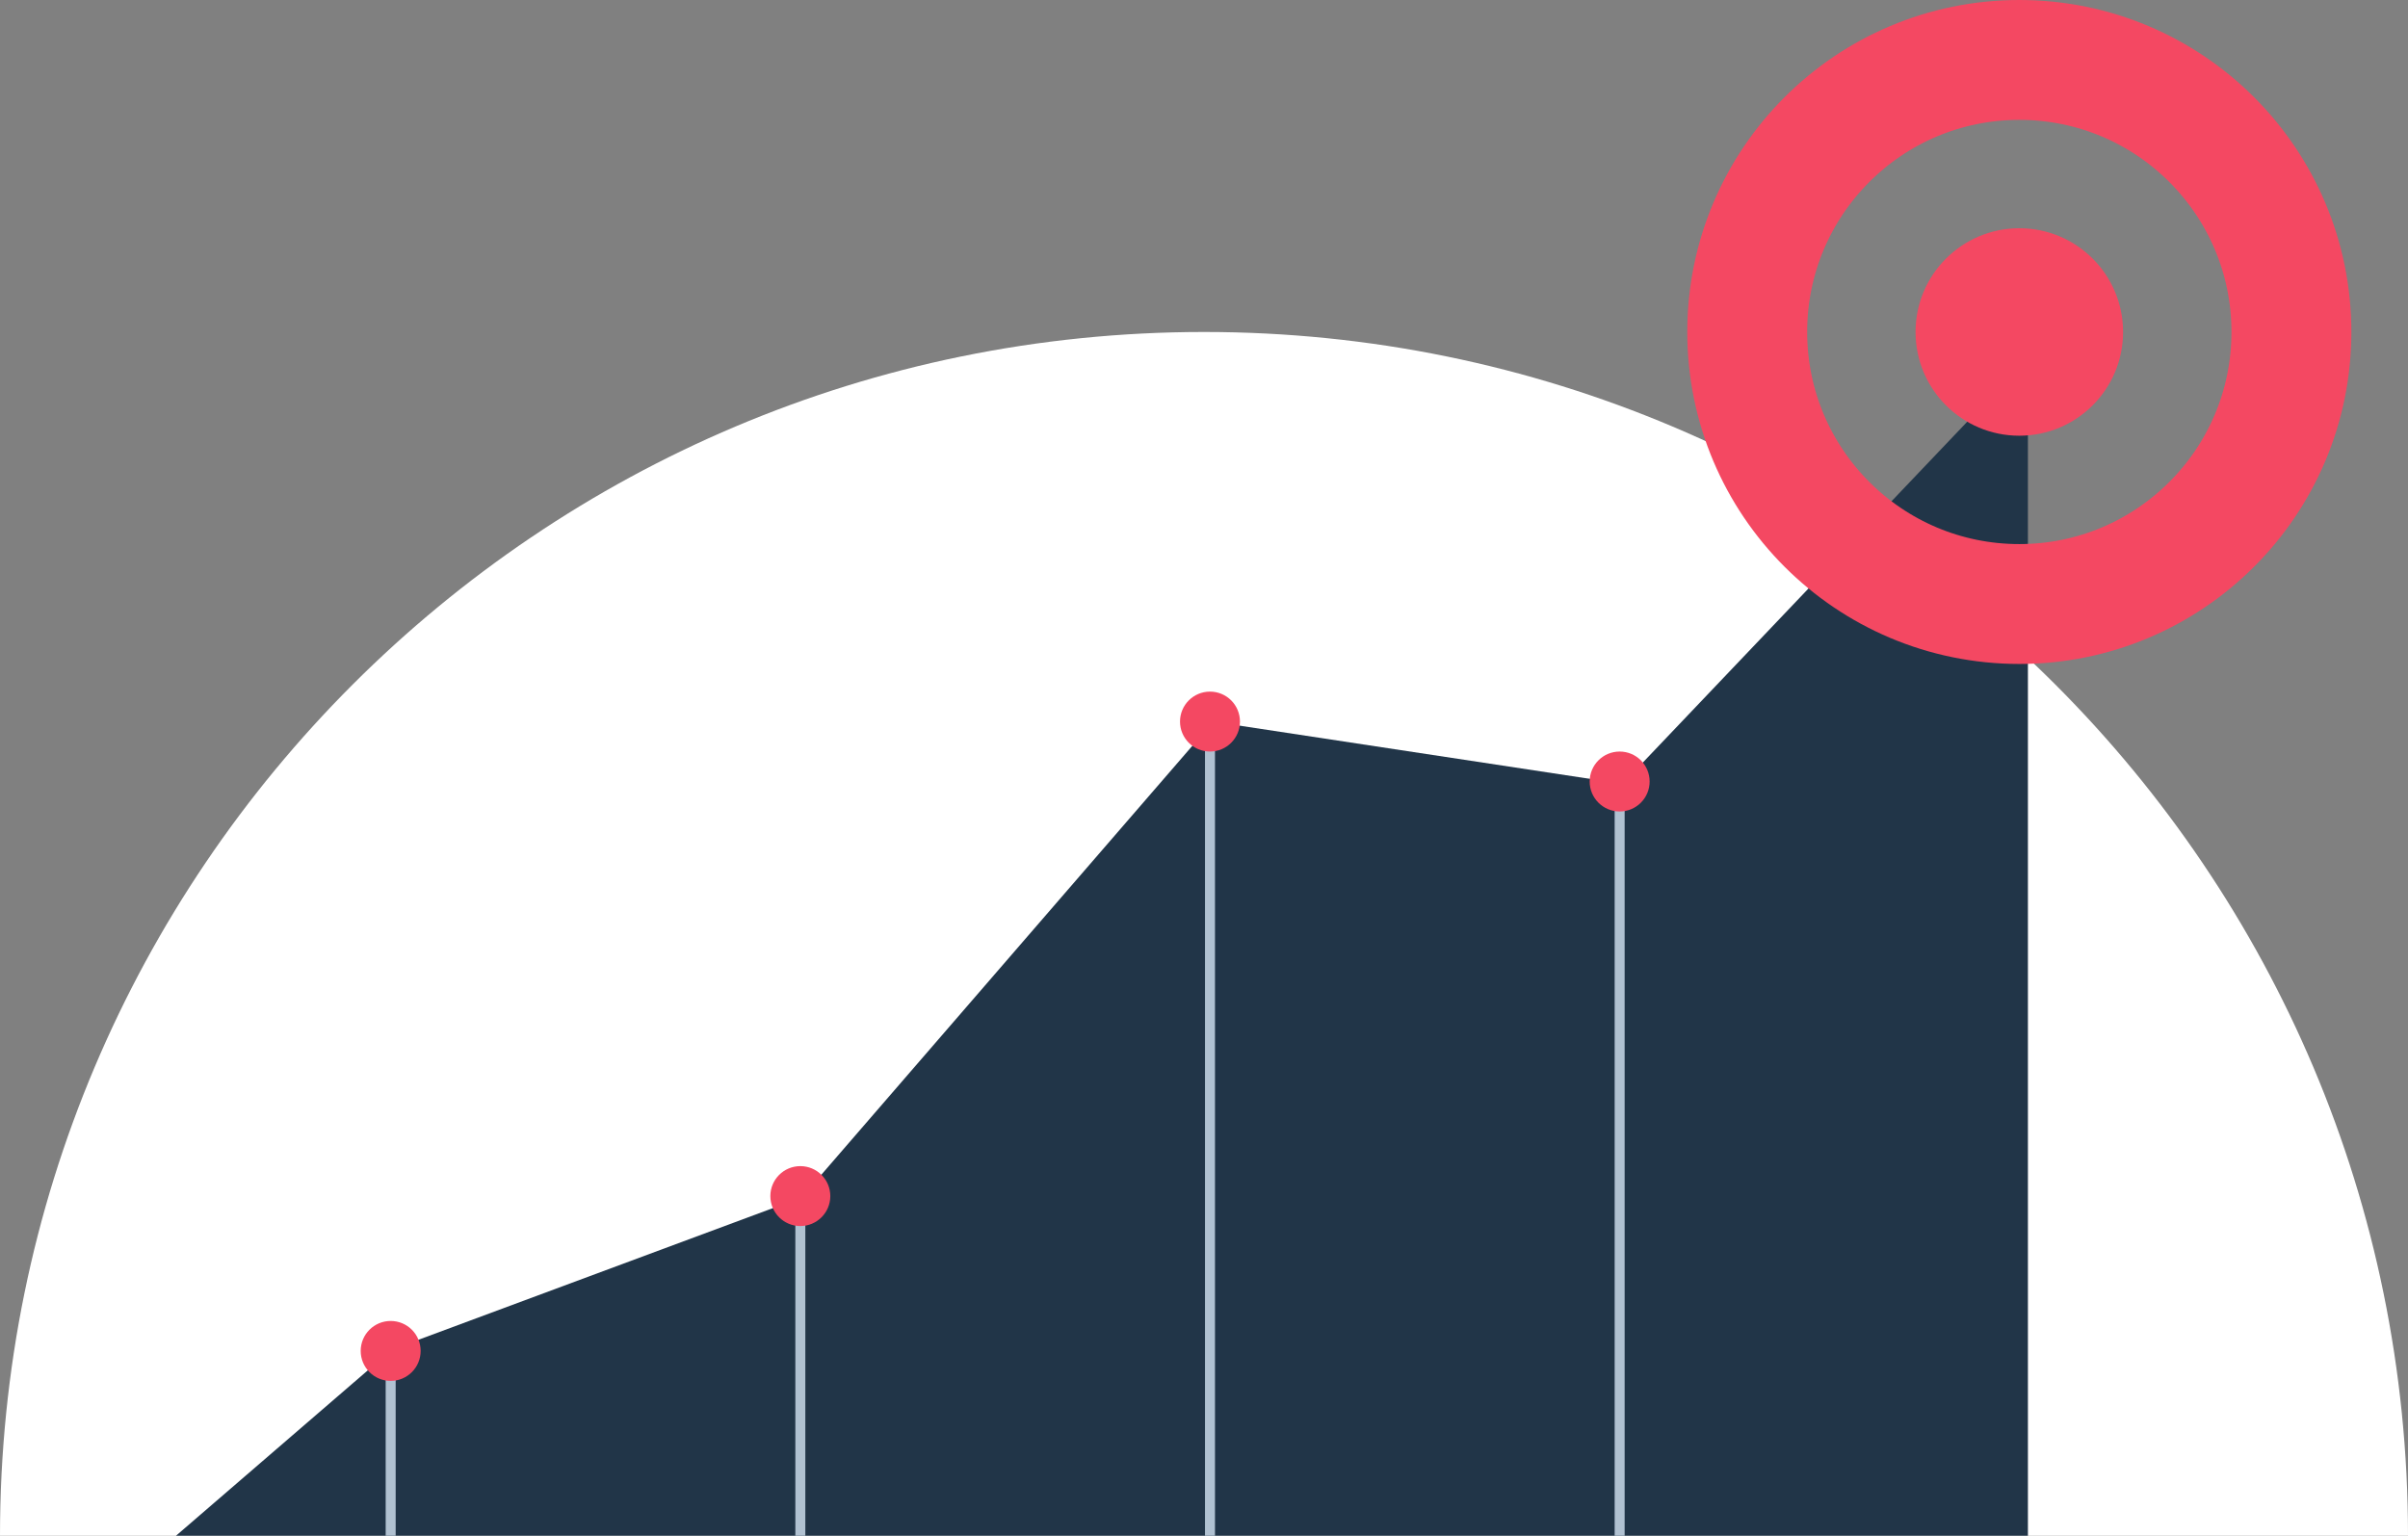 <svg xmlns="http://www.w3.org/2000/svg" width="482" height="307.464" viewBox="0 0 482 307.464">
  <rect x="0" y="0" width="482" height="307.464" fill="#808080" stroke="none"/>
  <g id="ill-Scale" transform="translate(-167.801 -1061.536)">
    <path id="Path_1347" data-name="Path 1347" d="M241,0C374.1,0,482,107.9,482,241H0C0,107.9,107.9,0,241,0Z" transform="translate(167.801 1128)" fill="#fff"/>
    <path id="Path_1183" data-name="Path 1183" d="M220.03,1297l43.191-37.25,82.052-30.485,82.377-95.248,81.934,12.442,81.138-85.257V1297Z" transform="translate(-17 72)" fill="#213548"/>
    <rect id="Rectangle_53" data-name="Rectangle 53" width="2" height="151" transform="translate(491 1218)" fill="#b0c1d1"/>
    <rect id="Rectangle_54" data-name="Rectangle 54" width="2" height="162" transform="translate(409 1207)" fill="#b0c1d1"/>
    <rect id="Rectangle_55" data-name="Rectangle 55" width="2" height="67" transform="translate(327 1302)" fill="#b0c1d1"/>
    <rect id="Rectangle_56" data-name="Rectangle 56" width="2" height="37" transform="translate(245 1332)" fill="#b0c1d1"/>
    <g id="Ellipse_6" data-name="Ellipse 6" transform="translate(505.536 1061.536)" fill="none" stroke="#f44862" stroke-width="24">
      <circle cx="66.464" cy="66.464" r="66.464" stroke="none"/>
      <circle cx="66.464" cy="66.464" r="54.464" fill="none"/>
    </g>
    <circle id="Ellipse_8" data-name="Ellipse 8" cx="20.77" cy="20.77" r="20.77" transform="translate(551.23 1107.23)" fill="#f44862"/>
    <circle id="Ellipse_18" data-name="Ellipse 18" cx="6" cy="6" r="6" transform="translate(486 1212)" fill="#f44862"/>
    <circle id="Ellipse_19" data-name="Ellipse 19" cx="6" cy="6" r="6" transform="translate(404 1200)" fill="#f44862"/>
    <circle id="Ellipse_20" data-name="Ellipse 20" cx="6" cy="6" r="6" transform="translate(322 1295)" fill="#f44862"/>
    <circle id="Ellipse_21" data-name="Ellipse 21" cx="6" cy="6" r="6" transform="translate(240 1326)" fill="#f44862"/>
  </g>
</svg>
